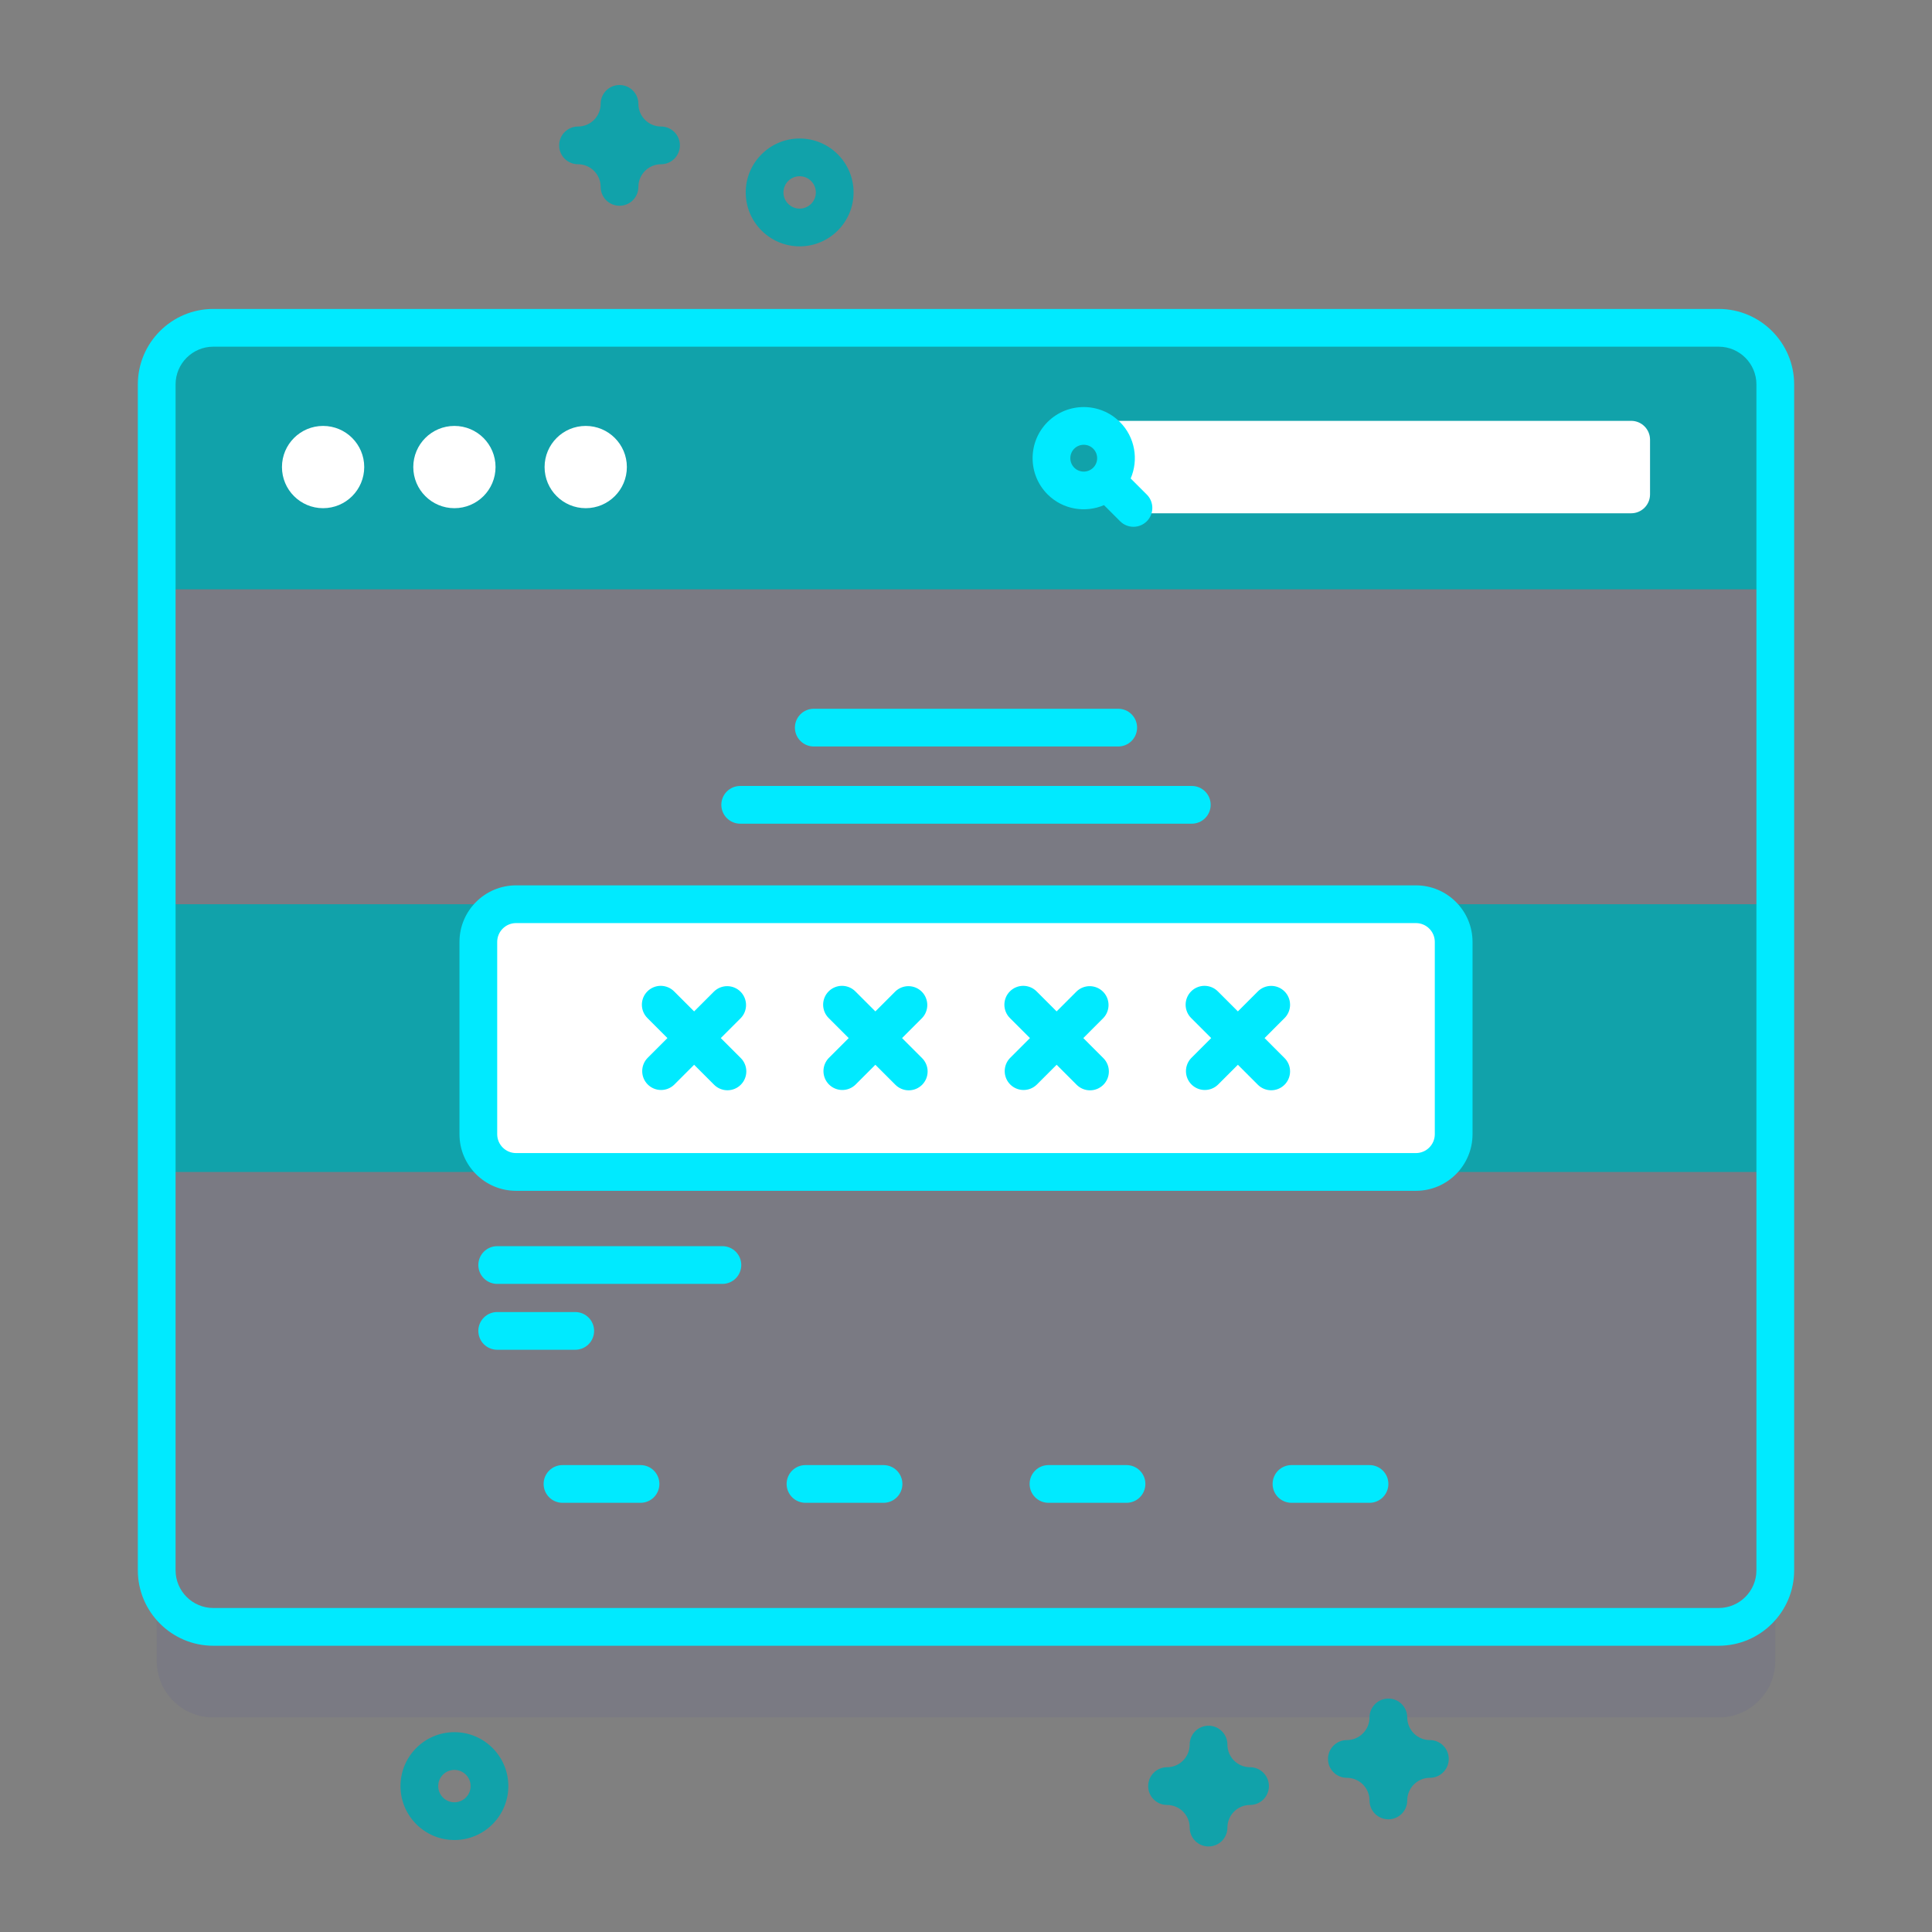 <svg width="140" height="140" viewBox="0 0 140 140" fill="none" xmlns="http://www.w3.org/2000/svg">
<rect x="0" y="0" width="140" height="140" fill="#808080" stroke="none"/>
<path d="M124.543 124.452H15.457C13.192 124.452 11.356 122.616 11.356 120.351V34.419C11.356 32.153 13.192 30.317 15.457 30.317H124.543C126.808 30.317 128.644 32.153 128.644 34.419V120.351C128.644 122.616 126.808 124.452 124.543 124.452Z" fill="#2626BC" fill-opacity="0.063"/>
<path d="M11.356 65.522H128.644V84.924H11.356V65.522ZM128.644 42.707V27.856C128.644 25.591 126.808 23.754 124.543 23.754H15.457C13.192 23.754 11.356 25.591 11.356 27.856V42.707H128.644Z" fill="#11A2AA"/>
<path d="M124.543 119.257H15.457C12.442 119.257 9.988 116.804 9.988 113.788V27.856C9.988 24.84 12.442 22.387 15.457 22.387H124.543C127.558 22.387 130.011 24.84 130.011 27.856V113.788C130.012 116.804 127.558 119.257 124.543 119.257ZM15.457 25.122C13.949 25.122 12.723 26.348 12.723 27.856V113.788C12.723 115.296 13.949 116.522 15.457 116.522H124.543C126.05 116.522 127.277 115.296 127.277 113.788V27.856C127.277 26.348 126.05 25.122 124.543 25.122H15.457Z" fill="#00EAFF"/>
<path d="M23.413 36.825C25.059 36.825 26.393 35.491 26.393 33.844C26.393 32.198 25.059 30.864 23.413 30.864C21.766 30.864 20.432 32.198 20.432 33.844C20.432 35.491 21.766 36.825 23.413 36.825Z" fill="white"/>
<path d="M32.928 36.825C34.575 36.825 35.909 35.491 35.909 33.844C35.909 32.198 34.575 30.864 32.928 30.864C31.282 30.864 29.948 32.198 29.948 33.844C29.948 35.491 31.282 36.825 32.928 36.825Z" fill="white"/>
<path d="M42.444 36.825C44.09 36.825 45.425 35.491 45.425 33.844C45.425 32.198 44.09 30.864 42.444 30.864C40.798 30.864 39.463 32.198 39.463 33.844C39.463 35.491 40.798 36.825 42.444 36.825Z" fill="white"/>
<path d="M118.201 37.194H80.97V30.496H118.201C118.564 30.496 118.911 30.64 119.168 30.896C119.424 31.152 119.568 31.5 119.568 31.863V35.827C119.568 36.189 119.424 36.537 119.168 36.793C118.911 37.05 118.564 37.194 118.201 37.194Z" fill="white"/>
<path d="M81.153 30.581C79.708 29.136 77.356 29.136 75.911 30.581C74.465 32.026 74.465 34.378 75.911 35.824C77.014 36.927 78.646 37.185 79.999 36.603L81.188 37.792C81.446 38.04 81.791 38.177 82.149 38.173C82.507 38.169 82.849 38.026 83.102 37.773C83.355 37.52 83.499 37.178 83.502 36.82C83.506 36.462 83.37 36.117 83.122 35.859L81.933 34.67C82.515 33.316 82.257 31.684 81.153 30.581ZM77.844 32.514C78.223 32.135 78.841 32.135 79.22 32.514C79.599 32.894 79.599 33.511 79.22 33.89C78.841 34.269 78.223 34.269 77.844 33.89C77.662 33.707 77.56 33.46 77.56 33.202C77.56 32.944 77.662 32.697 77.844 32.514ZM52.348 93.036H36.029C35.667 93.036 35.319 92.892 35.062 92.635C34.806 92.379 34.662 92.031 34.662 91.669C34.662 91.306 34.806 90.958 35.062 90.702C35.319 90.446 35.667 90.302 36.029 90.302H52.348C52.711 90.302 53.059 90.446 53.315 90.702C53.571 90.958 53.715 91.306 53.715 91.669C53.715 92.031 53.571 92.379 53.315 92.635C53.059 92.892 52.711 93.036 52.348 93.036ZM41.684 97.809H36.029C35.667 97.809 35.319 97.665 35.062 97.409C34.806 97.153 34.662 96.805 34.662 96.442C34.662 96.079 34.806 95.732 35.062 95.475C35.319 95.219 35.667 95.075 36.029 95.075H41.684C42.047 95.075 42.395 95.219 42.651 95.475C42.907 95.732 43.051 96.079 43.051 96.442C43.051 96.805 42.907 97.153 42.651 97.409C42.395 97.665 42.047 97.809 41.684 97.809Z" fill="#00EAFF"/>
<path d="M102.604 84.924H37.396C35.886 84.924 34.662 83.7 34.662 82.189V68.257C34.662 66.747 35.886 65.522 37.396 65.522H102.604C104.114 65.522 105.338 66.747 105.338 68.257V82.189C105.338 83.7 104.114 84.924 102.604 84.924Z" fill="white"/>
<path d="M102.604 86.291H37.396C35.135 86.291 33.295 84.451 33.295 82.189V68.257C33.295 65.996 35.135 64.156 37.396 64.156H102.604C104.865 64.156 106.705 65.996 106.705 68.257V82.189C106.705 84.451 104.865 86.291 102.604 86.291ZM37.396 66.89C36.642 66.89 36.029 67.503 36.029 68.257V82.189C36.029 82.943 36.642 83.556 37.396 83.556H102.604C103.358 83.556 103.971 82.943 103.971 82.189V68.257C103.971 67.503 103.358 66.89 102.604 66.89H37.396Z" fill="#00EAFF"/>
<path d="M53.68 76.671L52.232 75.223L53.68 73.775C53.928 73.517 54.065 73.172 54.061 72.814C54.057 72.457 53.914 72.114 53.661 71.861C53.408 71.608 53.066 71.465 52.708 71.461C52.35 71.457 52.005 71.594 51.747 71.842L50.299 73.29L48.851 71.842C48.724 71.714 48.574 71.612 48.407 71.543C48.241 71.474 48.063 71.438 47.883 71.437C47.703 71.437 47.525 71.472 47.358 71.541C47.192 71.609 47.041 71.71 46.913 71.838C46.786 71.965 46.685 72.116 46.616 72.282C46.548 72.449 46.512 72.627 46.513 72.807C46.513 72.987 46.549 73.166 46.619 73.332C46.688 73.498 46.79 73.648 46.917 73.775L48.365 75.223L46.917 76.671C46.67 76.929 46.533 77.274 46.537 77.632C46.54 77.99 46.684 78.332 46.937 78.585C47.19 78.838 47.532 78.982 47.89 78.985C48.248 78.989 48.593 78.852 48.851 78.605L50.299 77.157L51.747 78.605C52.003 78.861 52.351 79.005 52.713 79.005C53.076 79.005 53.424 78.861 53.68 78.605C53.937 78.348 54.081 78 54.081 77.638C54.081 77.275 53.937 76.927 53.68 76.671ZM66.814 76.671L65.367 75.223L66.814 73.775C67.062 73.517 67.199 73.172 67.195 72.814C67.192 72.457 67.048 72.114 66.795 71.861C66.542 71.608 66.2 71.465 65.842 71.461C65.484 71.457 65.139 71.594 64.881 71.842L63.433 73.29L61.985 71.842C61.858 71.714 61.708 71.612 61.542 71.543C61.376 71.474 61.197 71.438 61.017 71.437C60.837 71.437 60.659 71.472 60.492 71.541C60.326 71.609 60.175 71.71 60.048 71.838C59.92 71.965 59.819 72.116 59.751 72.282C59.682 72.449 59.647 72.627 59.647 72.807C59.648 72.987 59.684 73.166 59.753 73.332C59.822 73.498 59.924 73.648 60.052 73.775L61.5 75.223L60.052 76.671C59.804 76.929 59.667 77.274 59.671 77.632C59.675 77.99 59.818 78.332 60.071 78.585C60.324 78.838 60.666 78.982 61.024 78.985C61.382 78.989 61.727 78.852 61.985 78.605L63.433 77.157L64.881 78.605C65.008 78.732 65.159 78.834 65.325 78.903C65.491 78.973 65.669 79.009 65.849 79.009C66.029 79.01 66.207 78.974 66.374 78.906C66.54 78.837 66.691 78.736 66.819 78.609C66.946 78.481 67.047 78.33 67.116 78.164C67.184 77.997 67.219 77.819 67.219 77.639C67.219 77.459 67.183 77.281 67.113 77.115C67.044 76.948 66.942 76.798 66.814 76.671ZM79.948 76.671L78.501 75.223L79.948 73.775C80.196 73.517 80.333 73.172 80.329 72.814C80.326 72.457 80.182 72.114 79.929 71.861C79.676 71.608 79.334 71.465 78.976 71.461C78.618 71.457 78.273 71.594 78.015 71.842L76.567 73.29L75.119 71.842C74.993 71.714 74.842 71.612 74.676 71.543C74.51 71.474 74.331 71.438 74.151 71.437C73.971 71.437 73.793 71.472 73.626 71.541C73.46 71.609 73.309 71.71 73.182 71.838C73.054 71.965 72.953 72.116 72.885 72.282C72.816 72.449 72.781 72.627 72.781 72.807C72.782 72.987 72.817 73.166 72.887 73.332C72.956 73.498 73.058 73.648 73.186 73.775L74.634 75.223L73.186 76.671C72.938 76.929 72.801 77.274 72.805 77.632C72.809 77.99 72.952 78.332 73.205 78.585C73.459 78.838 73.801 78.982 74.158 78.985C74.516 78.989 74.861 78.852 75.119 78.605L76.567 77.157L78.015 78.605C78.142 78.732 78.293 78.834 78.459 78.903C78.625 78.973 78.803 79.009 78.983 79.009C79.163 79.01 79.341 78.974 79.508 78.906C79.674 78.837 79.825 78.736 79.953 78.609C80.08 78.481 80.181 78.33 80.25 78.164C80.318 77.997 80.354 77.819 80.353 77.639C80.353 77.459 80.317 77.281 80.247 77.115C80.178 76.948 80.076 76.798 79.948 76.671ZM93.082 76.671L91.635 75.223L93.082 73.775C93.339 73.519 93.483 73.171 93.483 72.809C93.483 72.446 93.339 72.098 93.082 71.842C92.826 71.585 92.478 71.441 92.116 71.441C91.753 71.441 91.405 71.585 91.149 71.842L89.701 73.29L88.253 71.842C88.127 71.714 87.976 71.612 87.81 71.543C87.644 71.474 87.465 71.438 87.285 71.437C87.105 71.437 86.927 71.472 86.761 71.541C86.594 71.609 86.443 71.71 86.316 71.838C86.188 71.965 86.087 72.116 86.019 72.282C85.95 72.449 85.915 72.627 85.915 72.807C85.916 72.987 85.951 73.166 86.021 73.332C86.09 73.498 86.192 73.648 86.32 73.775L87.768 75.223L86.32 76.671C86.072 76.929 85.935 77.274 85.939 77.632C85.943 77.99 86.086 78.332 86.34 78.585C86.593 78.838 86.935 78.982 87.292 78.985C87.65 78.989 87.995 78.852 88.253 78.605L89.701 77.157L91.149 78.605C91.405 78.861 91.753 79.005 92.116 79.005C92.478 79.005 92.826 78.861 93.082 78.605C93.339 78.348 93.483 78 93.483 77.638C93.483 77.275 93.339 76.927 93.082 76.671ZM53.638 56.953H86.362C86.725 56.953 87.073 57.097 87.329 57.353C87.586 57.609 87.73 57.957 87.73 58.32C87.73 58.682 87.586 59.03 87.329 59.286C87.073 59.543 86.725 59.687 86.362 59.687H53.638C53.275 59.687 52.927 59.543 52.671 59.286C52.414 59.03 52.27 58.682 52.27 58.32C52.27 57.957 52.414 57.609 52.671 57.353C52.927 57.097 53.275 56.953 53.638 56.953ZM58.97 51.359H81.031C81.393 51.359 81.741 51.503 81.998 51.759C82.254 52.016 82.398 52.364 82.398 52.726C82.398 53.089 82.254 53.436 81.998 53.693C81.741 53.949 81.393 54.093 81.031 54.093H58.97C58.607 54.093 58.259 53.949 58.003 53.693C57.746 53.436 57.602 53.089 57.602 52.726C57.602 52.364 57.746 52.016 58.003 51.759C58.259 51.503 58.607 51.359 58.97 51.359ZM46.415 108.899H40.76C40.398 108.899 40.05 108.755 39.794 108.499C39.537 108.242 39.393 107.895 39.393 107.532C39.393 107.169 39.537 106.822 39.794 106.565C40.05 106.309 40.398 106.165 40.76 106.165H46.415C46.778 106.165 47.126 106.309 47.382 106.565C47.638 106.822 47.782 107.169 47.782 107.532C47.782 107.895 47.638 108.242 47.382 108.499C47.126 108.755 46.778 108.899 46.415 108.899ZM64.023 108.899H58.368C58.006 108.899 57.658 108.755 57.402 108.499C57.145 108.242 57.001 107.895 57.001 107.532C57.001 107.169 57.145 106.822 57.402 106.565C57.658 106.309 58.006 106.165 58.368 106.165H64.023C64.386 106.165 64.734 106.309 64.99 106.565C65.247 106.822 65.391 107.169 65.391 107.532C65.391 107.895 65.247 108.242 64.99 108.499C64.734 108.755 64.386 108.899 64.023 108.899ZM81.632 108.899H75.977C75.614 108.899 75.266 108.755 75.01 108.499C74.753 108.242 74.609 107.895 74.609 107.532C74.609 107.169 74.753 106.822 75.01 106.565C75.266 106.309 75.614 106.165 75.977 106.165H81.632C81.994 106.165 82.342 106.309 82.598 106.565C82.855 106.822 82.999 107.169 82.999 107.532C82.999 107.895 82.855 108.242 82.598 108.499C82.342 108.755 81.994 108.899 81.632 108.899ZM99.24 108.899H93.585C93.222 108.899 92.874 108.755 92.618 108.499C92.362 108.242 92.218 107.895 92.218 107.532C92.218 107.169 92.362 106.822 92.618 106.565C92.874 106.309 93.222 106.165 93.585 106.165H99.24C99.602 106.165 99.95 106.309 100.207 106.565C100.463 106.822 100.607 107.169 100.607 107.532C100.607 107.895 100.463 108.242 100.207 108.499C99.95 108.755 99.602 108.899 99.24 108.899Z" fill="#00EAFF"/>
<path d="M57.946 17.852C55.791 17.852 54.038 16.099 54.038 13.944C54.038 11.789 55.791 10.036 57.946 10.036C60.1 10.036 61.853 11.789 61.853 13.944C61.853 16.099 60.1 17.852 57.946 17.852ZM57.946 12.771C57.299 12.771 56.772 13.297 56.772 13.944C56.772 14.591 57.299 15.117 57.946 15.117C58.593 15.117 59.119 14.591 59.119 13.944C59.119 13.297 58.593 12.771 57.946 12.771ZM32.928 133.335C30.774 133.335 29.021 131.582 29.021 129.427C29.021 127.272 30.774 125.519 32.928 125.519C35.083 125.519 36.836 127.272 36.836 129.427C36.836 131.582 35.083 133.335 32.928 133.335ZM32.928 128.254C32.282 128.254 31.755 128.78 31.755 129.427C31.755 130.074 32.282 130.601 32.928 130.601C33.575 130.601 34.102 130.074 34.102 129.427C34.102 128.78 33.575 128.254 32.928 128.254ZM44.893 14.91C44.53 14.91 44.183 14.766 43.926 14.51C43.67 14.253 43.526 13.906 43.526 13.543C43.526 12.638 42.79 11.902 41.885 11.902C41.13 11.902 40.518 11.29 40.518 10.535C40.518 9.78 41.13 9.168 41.885 9.168C42.79 9.168 43.526 8.432 43.526 7.527C43.526 6.772 44.138 6.16 44.893 6.16C45.648 6.16 46.26 6.772 46.26 7.527C46.26 8.432 46.996 9.168 47.901 9.168C48.656 9.168 49.268 9.78 49.268 10.535C49.268 11.29 48.656 11.902 47.901 11.902C46.996 11.902 46.26 12.638 46.26 13.543C46.26 13.906 46.116 14.253 45.86 14.51C45.603 14.766 45.256 14.91 44.893 14.91ZM87.576 133.802C87.213 133.802 86.865 133.658 86.609 133.402C86.353 133.145 86.209 132.798 86.209 132.435C86.209 131.53 85.473 130.794 84.568 130.794C83.813 130.794 83.201 130.182 83.201 129.427C83.201 128.672 83.813 128.06 84.568 128.06C85.473 128.06 86.209 127.324 86.209 126.419C86.209 125.664 86.82 125.052 87.576 125.052C88.331 125.052 88.943 125.664 88.943 126.419C88.943 127.324 89.679 128.06 90.584 128.06C91.339 128.06 91.951 128.672 91.951 129.427C91.951 130.182 91.339 130.794 90.584 130.794C89.679 130.794 88.943 131.53 88.943 132.435C88.943 132.798 88.799 133.145 88.543 133.402C88.286 133.658 87.938 133.802 87.576 133.802ZM100.607 131.835C100.244 131.835 99.897 131.691 99.64 131.435C99.384 131.178 99.24 130.831 99.24 130.468C99.24 129.563 98.504 128.827 97.599 128.827C96.844 128.827 96.232 128.216 96.232 127.46C96.232 126.705 96.844 126.093 97.599 126.093C98.504 126.093 99.24 125.357 99.24 124.452C99.24 123.697 99.852 123.085 100.607 123.085C101.362 123.085 101.974 123.697 101.974 124.452C101.975 124.887 102.148 125.304 102.455 125.612C102.763 125.92 103.18 126.093 103.615 126.093C104.37 126.093 104.982 126.705 104.982 127.46C104.982 128.216 104.37 128.827 103.615 128.827C102.71 128.827 101.974 129.563 101.974 130.468C101.974 130.831 101.83 131.178 101.574 131.435C101.317 131.691 100.97 131.835 100.607 131.835Z" fill="#11A2AA"/>
</svg>

